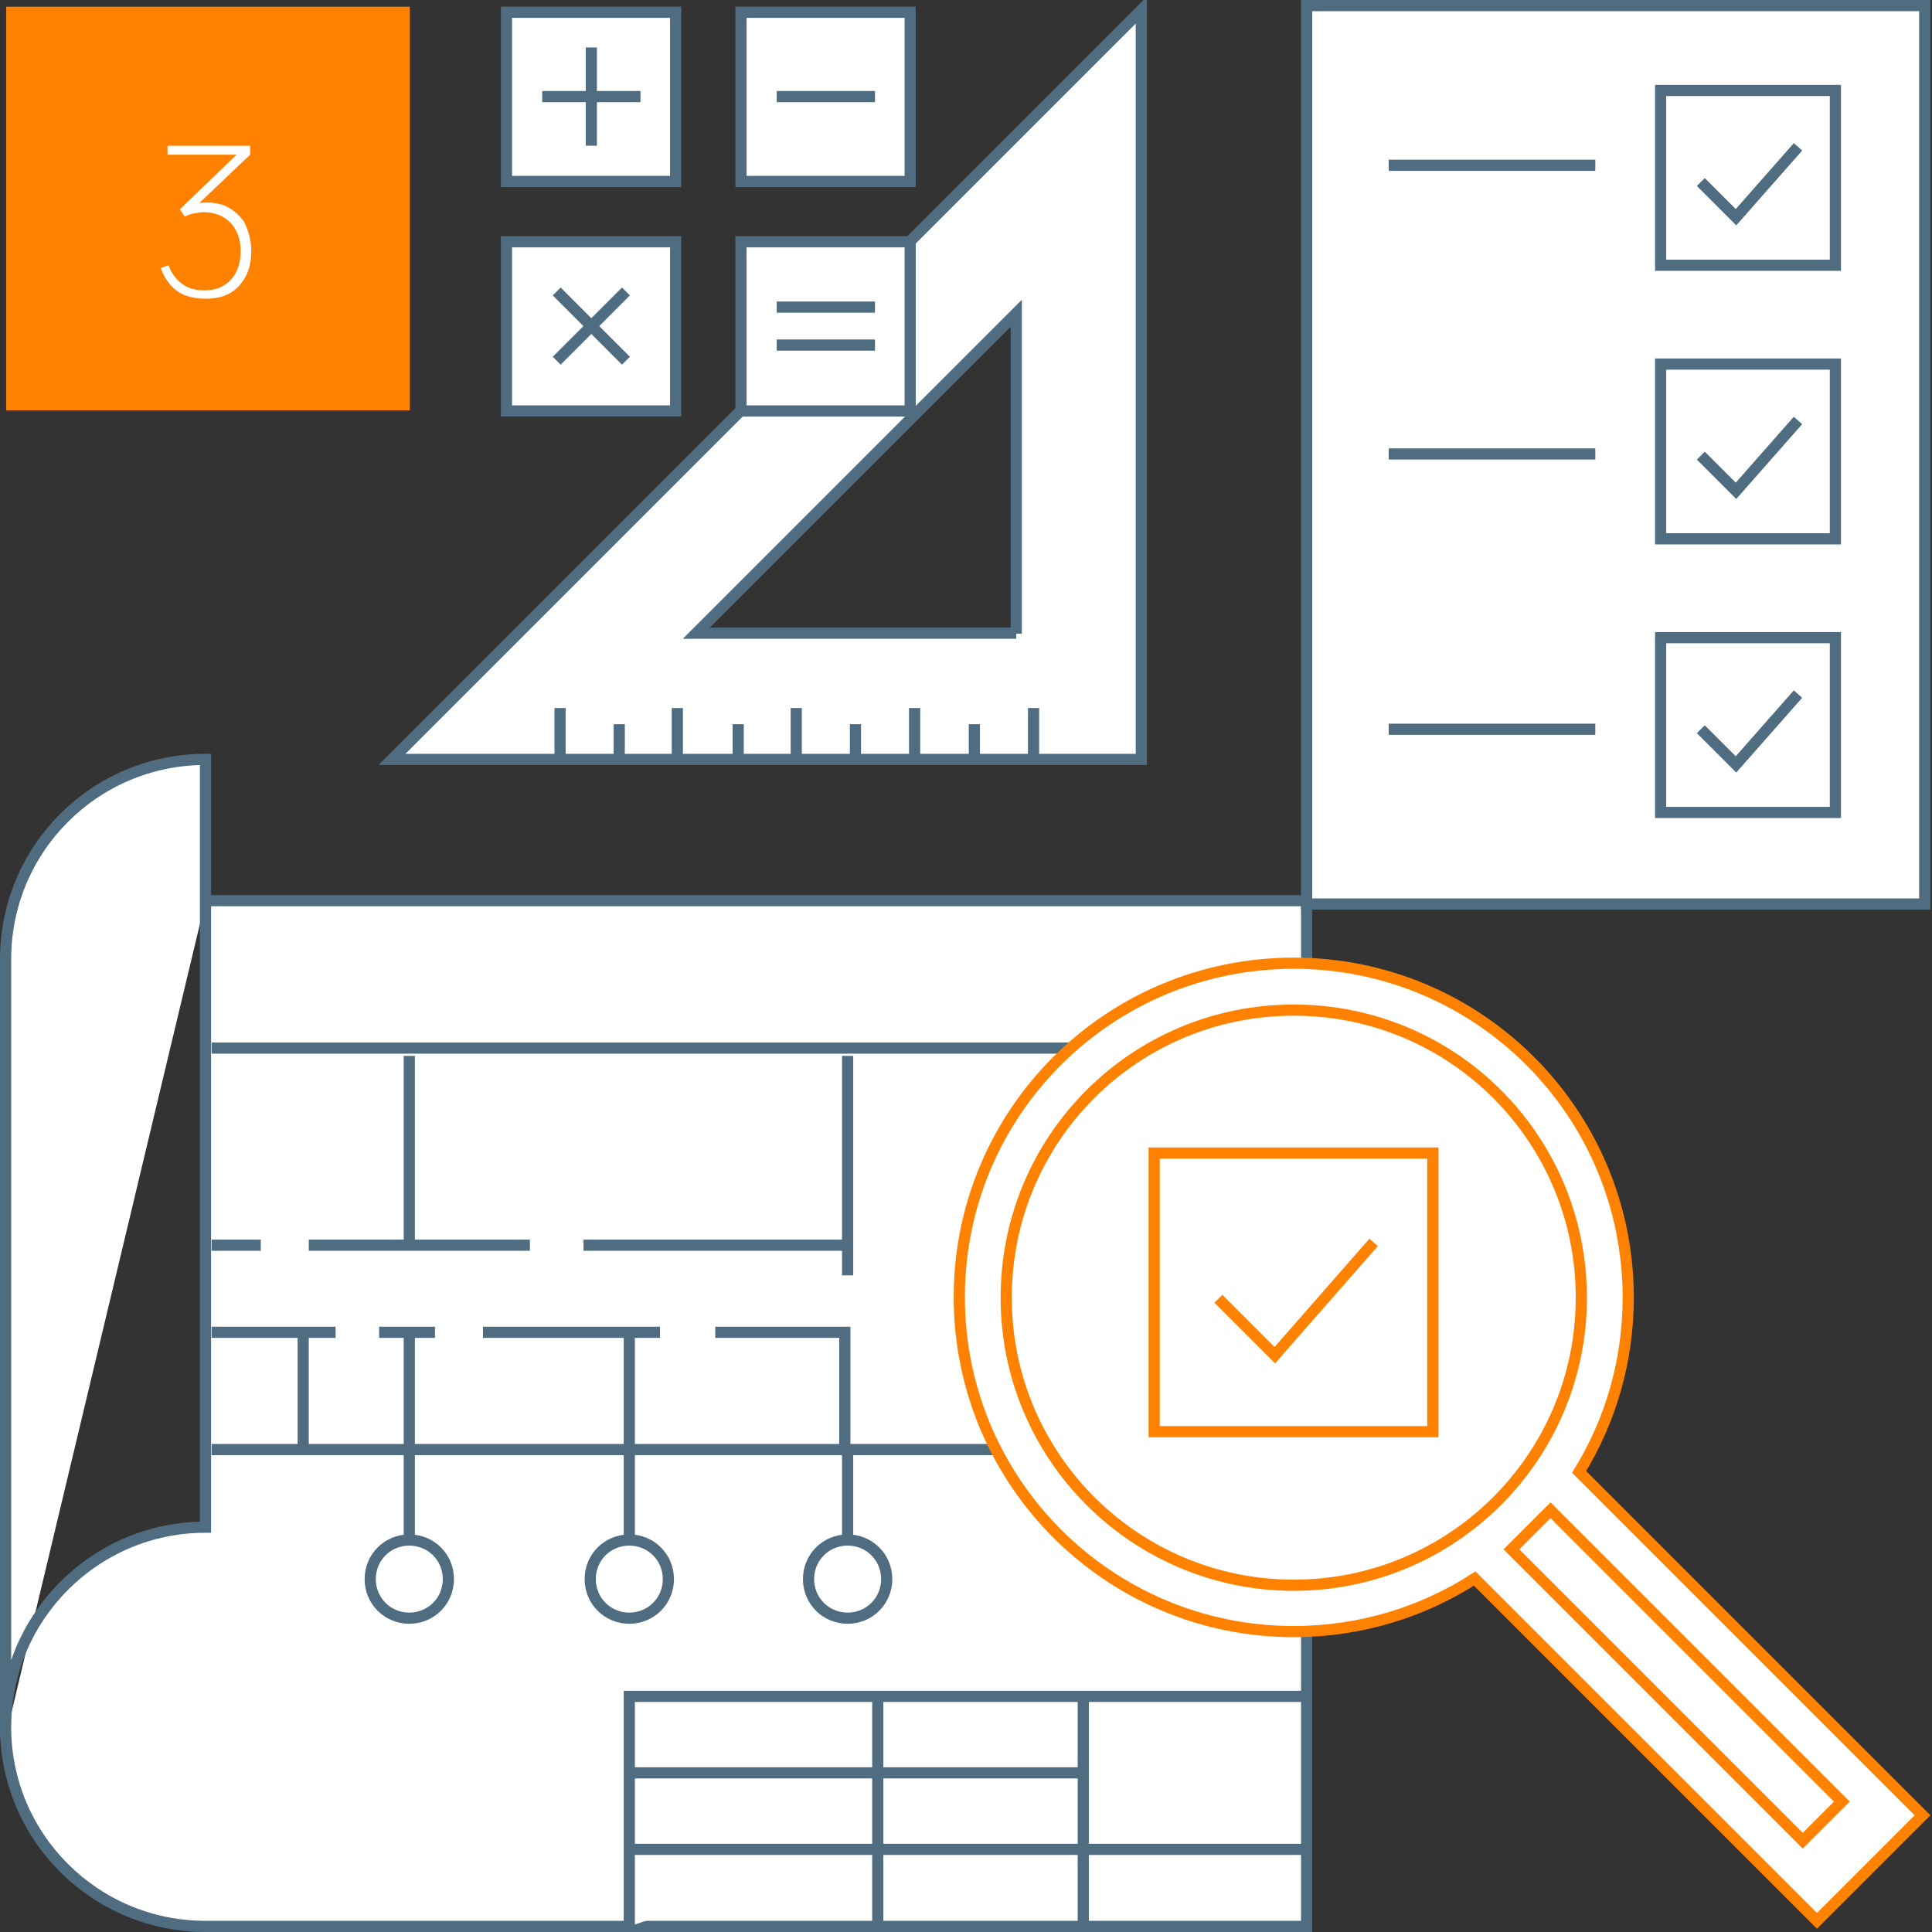 <?xml version="1.0" encoding="utf-8"?>
<!-- Generator: Adobe Illustrator 24.0.1, SVG Export Plug-In . SVG Version: 6.00 Build 0)  -->
<svg version="1.1" id="Layer_1" xmlns="http://www.w3.org/2000/svg" xmlns:xlink="http://www.w3.org/1999/xlink" x="0px" y="0px"
	 viewBox="0 0 346 346" style="enable-background:new 0 0 346 346;" xml:space="preserve">
<rect x="0" y="0" width="346" height="346" fill="#333333" stroke="none"/>
<style type="text/css">
	.st0{fill:none;}
	.st1{fill:none;stroke:#AFBCC5;stroke-width:2;stroke-miterlimit:10;}
	.st2{fill:#FF8100;}
	.st3{fill:#FFFFFF;}
	.st4{fill:#FFFFFF;stroke:#4F6C80;stroke-width:2;stroke-miterlimit:10;}
	.st5{fill:none;stroke:#4F6C80;stroke-width:2;stroke-miterlimit:10;}
	.st6{fill:none;stroke:#FF8100;stroke-width:2;stroke-miterlimit:10;}
	.st7{fill:#FFFFFF;stroke:#FF8100;stroke-width:2;stroke-miterlimit:10;}
	.st8{fill:none;stroke:#4F6C80;stroke-width:2;stroke-linecap:round;stroke-miterlimit:10;stroke-dasharray:0,7.229,0,0,0,0;}
	.st9{fill:#FFFFFF;stroke:#4F6C80;stroke-width:1.929;stroke-miterlimit:10;}
	.st10{fill:#FFFFFF;stroke:#FF8100;stroke-width:1.929;stroke-miterlimit:10;}
	.st11{fill:none;stroke:#4F6C80;stroke-width:1.929;stroke-miterlimit:10;}
	.st12{fill:none;stroke:#FF8100;stroke-width:1.929;stroke-miterlimit:10;}
	.st13{fill:#FFFFFF;stroke:#4F6C80;stroke-width:1.931;stroke-miterlimit:10;}
	.st14{fill:none;stroke:#4F6C80;stroke-width:1.931;stroke-miterlimit:10;}
	.st15{fill:none;stroke:#4F6C80;stroke-width:2.3;stroke-miterlimit:10;}
	.st16{fill:none;stroke:#4F6C80;stroke-width:1.905;stroke-miterlimit:10;}
	.st17{fill:none;stroke:#4F6C80;stroke-width:2.229;stroke-miterlimit:10;}
	.st18{fill:#FFFFFF;stroke:#FF8100;stroke-width:1.931;stroke-miterlimit:10;}
	.st19{fill:none;stroke:#4F6C80;stroke-width:1.929;stroke-miterlimit:10;}
	.st20{fill:#FFFFFF;stroke:#FF8100;stroke-width:1.929;stroke-miterlimit:10;}
	.st21{fill:none;stroke:#FF8100;stroke-width:1.929;stroke-miterlimit:10;}
	.st22{fill:#FFFFFF;stroke:#4F6C80;stroke-width:1.929;stroke-miterlimit:10;}
	.st23{fill:#FFFFFF;stroke:#4F6C80;stroke-width:1.962;stroke-miterlimit:10;}
	.st24{fill:none;stroke:#4F6C80;stroke-width:1.686;stroke-miterlimit:10;}
	.st25{fill:#FFFFFF;stroke:#4F6C80;stroke-width:1.925;stroke-miterlimit:10;}
	.st26{fill:none;stroke:#4F6C80;stroke-width:1.925;stroke-miterlimit:10;}
	.st27{fill:#FFFFFF;stroke:#FF8100;stroke-width:2.262;stroke-miterlimit:10;}
	.st28{fill:none;stroke:#FF8100;stroke-width:2.262;stroke-miterlimit:10;}
</style>
<g>
	<g>
		<rect x="1.4" y="1.2" class="st0" width="343.6" height="343.6"/>
		<rect x="1.1" y="1.2" class="st2" width="72.3" height="72.3"/>
		<g>
			<g>
				<path class="st3" d="M36.8,53.5c-1.3,0-2.5-0.2-3.6-0.6c-1.1-0.4-2-1.1-2.7-1.9s-1.3-1.8-1.7-3l1.4-0.5c0.5,1.5,1.4,2.6,2.5,3.4
					c1.1,0.8,2.5,1.1,3.9,1.1c1.4,0,2.6-0.3,3.5-0.9c1-0.6,1.7-1.4,2.2-2.4c0.5-1,0.8-2.3,0.8-3.7c0-2.1-0.6-3.8-1.8-5.1
					c-1.2-1.2-2.8-1.9-4.8-1.9c-0.5,0-1.1,0.1-1.7,0.2c-0.6,0.1-1.2,0.3-1.7,0.6l-0.9-1.3l11.3-10.9l0.5,1.1H30v-1.6h14.8v1.6
					l-10.3,9.8l0-0.9c2-0.5,3.8-0.4,5.4,0.1c1.6,0.6,2.8,1.6,3.8,3C44.5,41.3,45,43,45,45c0,1.7-0.3,3.2-1,4.5s-1.6,2.3-2.8,3
					C39.9,53.2,38.5,53.5,36.8,53.5z"/>
			</g>
		</g>
		<g>
			<g>
				<g>
					<g>
						<g>
							<g>
								<path class="st4" d="M36.8,161.3H234V345H36.8C17,345,1,329,1,309.3s16-35.8,35.8-35.8V136C17,136,1,152,1,171.8v139.3"/>
							</g>
						</g>
					</g>
				</g>
				<g>
					<line class="st4" x1="151.8" y1="259" x2="151.8" y2="286.6"/>
					<path class="st4" d="M158.8,282.8L158.8,282.8c0,3.9-3.1,7-7,7h0c-3.9,0-7-3.1-7-7l0,0c0-3.9,3.1-7,7-7h0
						C155.7,275.8,158.8,278.9,158.8,282.8z"/>
				</g>
				<g>
					<line class="st4" x1="112.7" y1="259" x2="112.7" y2="286.6"/>
					<path class="st4" d="M119.7,282.8L119.7,282.8c0,3.9-3.1,7-7,7h0c-3.9,0-7-3.1-7-7l0,0c0-3.9,3.1-7,7-7h0
						C116.6,275.8,119.7,278.9,119.7,282.8z"/>
				</g>
				<g>
					<line class="st4" x1="73.3" y1="259" x2="73.3" y2="286.6"/>
					<path class="st4" d="M80.3,282.8L80.3,282.8c0,3.9-3.1,7-7,7h0c-3.9,0-7-3.1-7-7l0,0c0-3.9,3.1-7,7-7h0
						C77.2,275.8,80.3,278.9,80.3,282.8z"/>
				</g>
				<g>
					<path class="st4" d="M181.4,216.7L181.4,216.7c3.9,0,7,3.1,7,7v0c0,3.9-3.1,7-7,7h0c-3.9,0-7-3.1-7-7v0
						C174.4,219.8,177.6,216.7,181.4,216.7z"/>
				</g>
			</g>
			<polyline class="st5" points="37.9,187.7 198.4,187.7 198.4,259.6 37.9,259.6 			"/>
			<line class="st5" x1="73.3" y1="223" x2="73.3" y2="189.1"/>
			<line class="st5" x1="151.8" y1="228.4" x2="151.8" y2="189.1"/>
			<line class="st5" x1="54.3" y1="259.6" x2="54.3" y2="238.6"/>
			<line class="st5" x1="73.3" y1="259.6" x2="73.3" y2="238.6"/>
			<line class="st5" x1="112.7" y1="259.6" x2="112.7" y2="238.6"/>
			<line class="st5" x1="37.9" y1="223" x2="46.7" y2="223"/>
			<line class="st5" x1="55.3" y1="223" x2="94.9" y2="223"/>
			<line class="st5" x1="104.5" y1="223" x2="151.8" y2="223"/>
			<line class="st5" x1="67.9" y1="238.6" x2="77.9" y2="238.6"/>
			<line class="st5" x1="37.9" y1="238.6" x2="60.1" y2="238.6"/>
			<line class="st5" x1="86.5" y1="238.6" x2="118.2" y2="238.6"/>
			<polyline class="st5" points="128.1,238.6 151.3,238.6 151.3,259 			"/>
			<polyline class="st4" points="112.7,345 112.7,303.8 234,303.8 			"/>
			<line class="st4" x1="194" y1="317.5" x2="113.1" y2="317.5"/>
			<line class="st4" x1="234" y1="331.2" x2="113.1" y2="331.2"/>
		</g>
		<g>
			<path class="st7" d="M231.7,172.5c33.1,0,59.9,26.8,59.9,59.9c0,11.4-3.2,22.1-8.8,31.2l61.5,61.5l-18.9,18.9l-61.3-61.3
				c-9.3,6-20.5,9.5-32.4,9.5c-33.1,0-59.9-26.8-59.9-59.9S198.6,172.5,231.7,172.5z"/>
			
				<rect x="295.3" y="263.1" transform="matrix(-0.707 0.707 -0.707 -0.707 724.644 299.885)" class="st7" width="9.9" height="73.8"/>
			<path class="st7" d="M231.7,283.9c-28.4,0-51.5-23-51.5-51.5s23-51.5,51.5-51.5s51.5,23,51.5,51.5S260.1,283.9,231.7,283.9z"/>
		</g>
		<line class="st4" x1="194" y1="303.8" x2="194" y2="344.1"/>
		<line class="st4" x1="157.2" y1="303.8" x2="157.2" y2="344.1"/>
		<g>
			<rect x="234" y="1" class="st4" width="110.7" height="160.9"/>
			<line class="st5" x1="248.7" y1="29.6" x2="285.7" y2="29.6"/>
			<line class="st5" x1="248.7" y1="81.3" x2="285.7" y2="81.3"/>
			<line class="st5" x1="248.7" y1="130.6" x2="285.7" y2="130.6"/>
			<g>
				<rect x="297.4" y="16.2" class="st5" width="31.3" height="31.3"/>
				<g>
					<polyline class="st5" points="322,26.3 310.9,38.9 304.6,32.6 					"/>
				</g>
			</g>
			<g>
				<rect x="297.4" y="65.2" class="st5" width="31.3" height="31.3"/>
				<g>
					<polyline class="st5" points="322,75.3 310.9,87.9 304.6,81.6 					"/>
				</g>
			</g>
			<g>
				<rect x="297.4" y="114.2" class="st5" width="31.3" height="31.3"/>
				<g>
					<polyline class="st5" points="322,124.3 310.9,136.9 304.6,130.6 					"/>
				</g>
			</g>
		</g>
		<rect x="206.7" y="206.5" class="st7" width="49.9" height="49.9"/>
		<g>
			<polyline class="st7" points="246,222.5 228.3,242.7 218.2,232.6 			"/>
		</g>
		<g>
			<path class="st4" d="M70.2,136L204.4,1.8V136H70.2z M182,113.5V56.1l-57.3,57.3H182z"/>
			<g>
				<line class="st4" x1="132.2" y1="129.7" x2="132.2" y2="135.9"/>
				<line class="st4" x1="174.5" y1="129.7" x2="174.5" y2="135.9"/>
				<line class="st4" x1="153.2" y1="129.7" x2="153.2" y2="135.9"/>
				<line class="st4" x1="142.6" y1="126.8" x2="142.6" y2="135.9"/>
				<line class="st4" x1="121.3" y1="126.8" x2="121.3" y2="135.9"/>
				<line class="st4" x1="163.8" y1="126.8" x2="163.8" y2="135.9"/>
				<line class="st4" x1="185.1" y1="126.8" x2="185.1" y2="135.9"/>
				<line class="st4" x1="110.9" y1="129.7" x2="110.9" y2="135.9"/>
				<line class="st4" x1="100.3" y1="126.8" x2="100.3" y2="135.9"/>
			</g>
		</g>
		<g>
			<rect x="90.7" y="2.2" class="st4" width="30.3" height="30.3"/>
			<rect x="132.7" y="2.2" class="st4" width="30.3" height="30.3"/>
			<rect x="90.7" y="43.3" class="st4" width="30.3" height="30.3"/>
			<rect x="132.7" y="43.3" class="st4" width="30.3" height="30.3"/>
			<line class="st4" x1="105.9" y1="8.5" x2="105.9" y2="26.1"/>
			<line class="st4" x1="97.1" y1="17.3" x2="114.7" y2="17.3"/>
			<line class="st4" x1="99.7" y1="52.2" x2="112.1" y2="64.6"/>
			<line class="st4" x1="99.7" y1="64.6" x2="112.1" y2="52.2"/>
			<line class="st4" x1="139.1" y1="17.3" x2="156.7" y2="17.3"/>
			<line class="st4" x1="139.1" y1="55" x2="156.7" y2="55"/>
			<line class="st4" x1="139.1" y1="61.8" x2="156.7" y2="61.8"/>
		</g>
	</g>
</g>
</svg>
